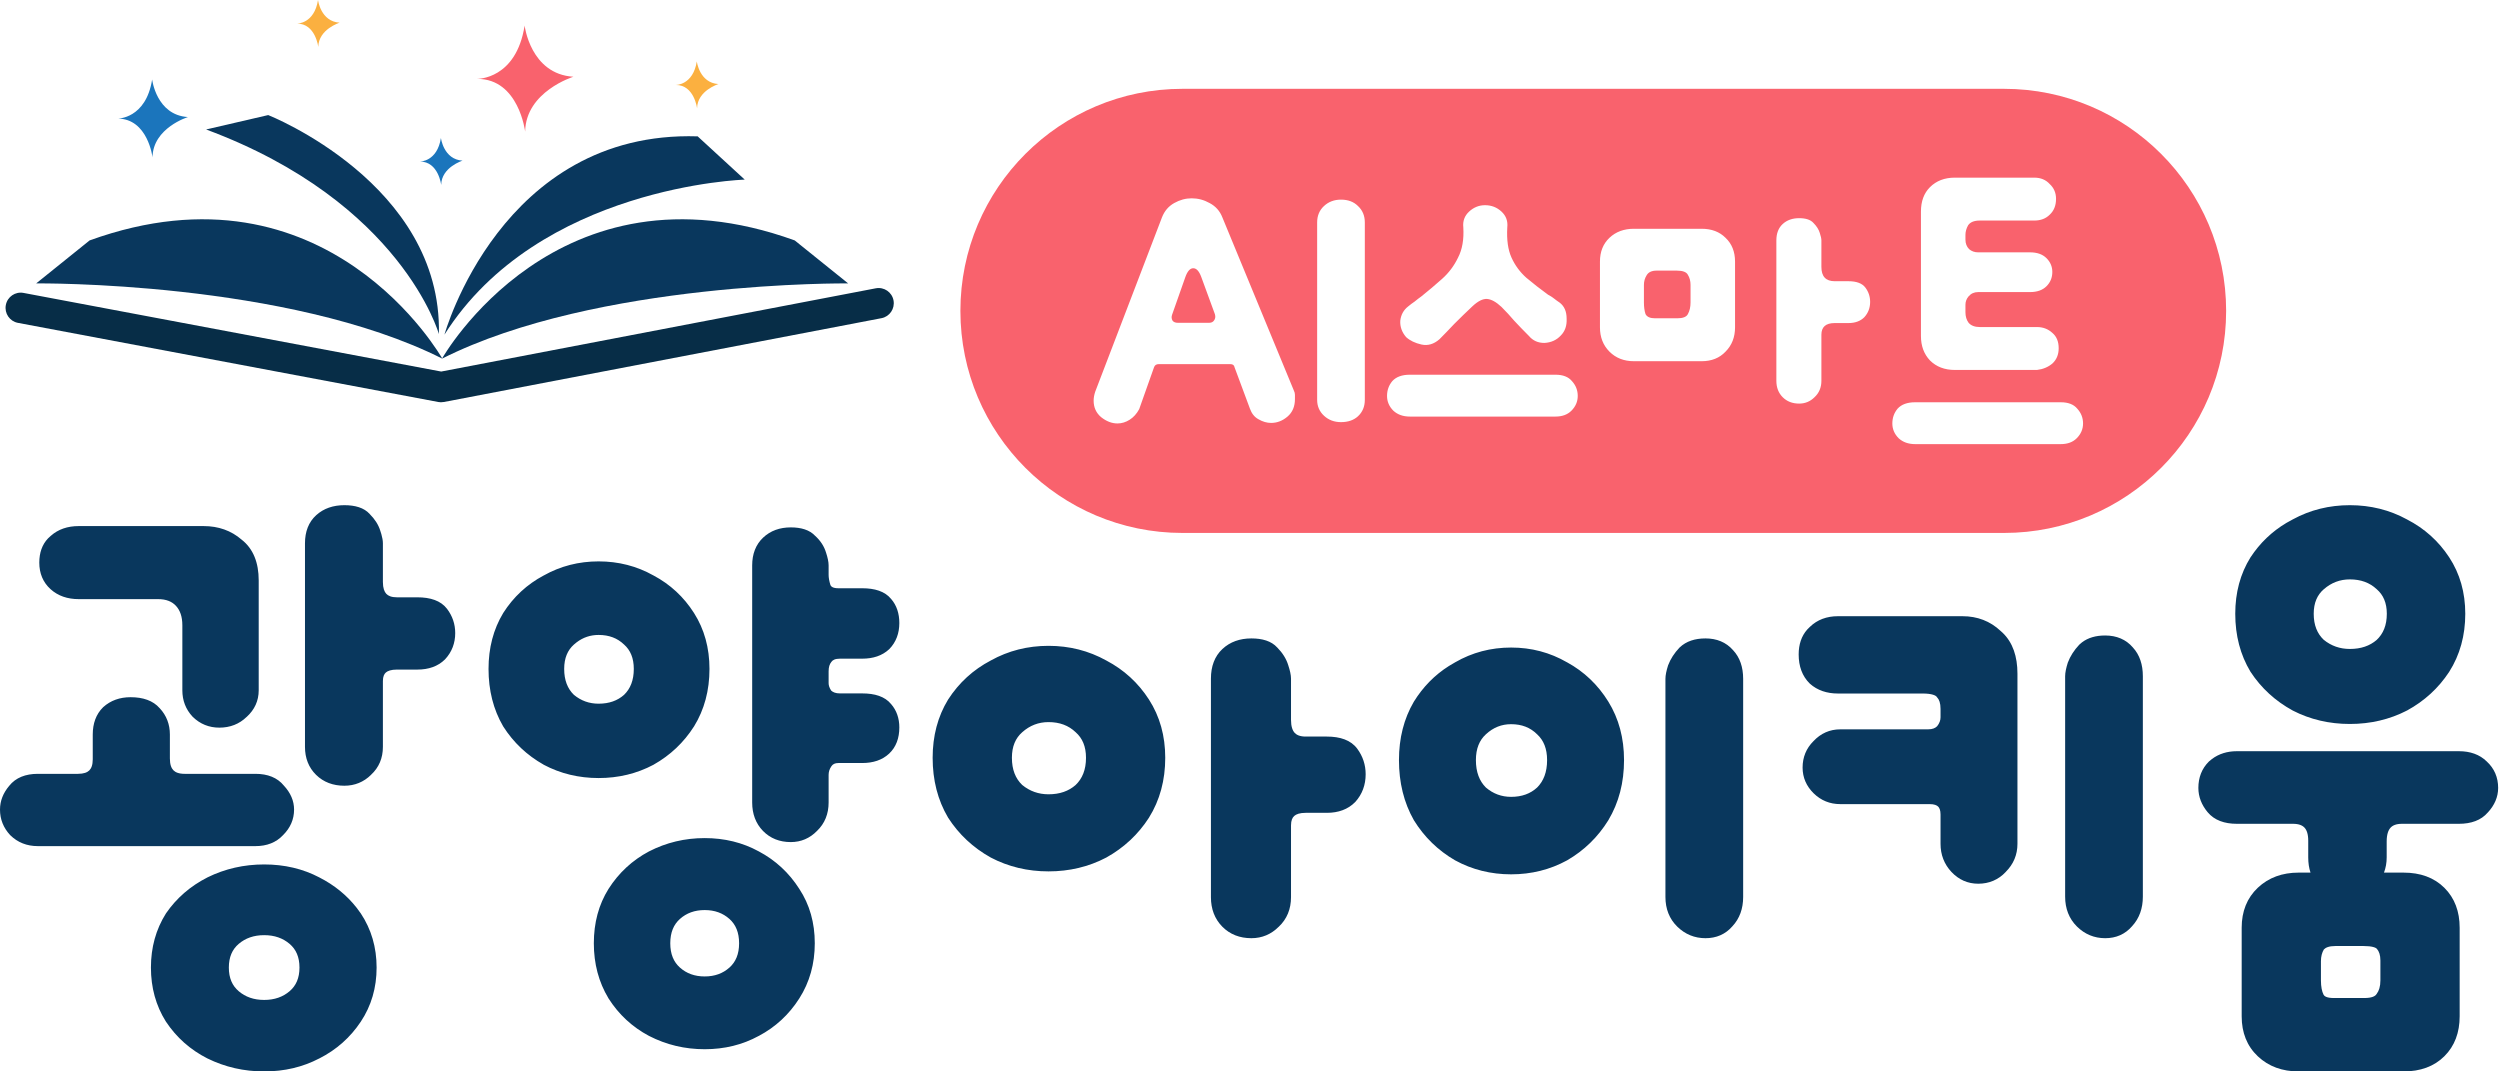 <svg width="420" height="180" viewBox="0 0 420 180" fill="none" xmlns="http://www.w3.org/2000/svg">
    <path d="M74.256 60.253C74.256 60.253 93.558 25.942 133.511 40.389L142.489 47.612C142.489 47.612 100.292 47.161 74.256 60.253Z" fill="#09375D"/>
    <path d="M74.31 60.253C74.31 60.253 55.007 25.942 15.055 40.389L6.077 47.612C6.077 47.612 48.273 47.161 74.31 60.253Z" fill="#09375D"/>
    <path d="M74.121 67.585C73.968 67.585 73.807 67.567 73.654 67.54L3.006 54.24C1.624 53.978 0.717 52.642 0.977 51.251C1.238 49.86 2.566 48.948 3.949 49.21L74.121 62.42L147.139 48.434C148.522 48.172 149.85 49.084 150.111 50.465C150.371 51.856 149.464 53.192 148.091 53.454L74.597 67.531C74.444 67.558 74.283 67.576 74.121 67.576V67.585Z" fill="#072D47"/>
    <path d="M74.66 56.244C74.66 56.244 84.176 21.869 117.207 22.907L125.116 30.176C125.116 30.176 90.479 31.215 74.651 56.244H74.66Z" fill="#09375D"/>
    <path d="M73.735 56.127C73.735 56.127 67.54 33.978 34.627 21.752L45.059 19.332C45.059 19.332 74.3 30.863 73.735 56.127Z" fill="#09375D"/>
    <path d="M80.208 13.246C80.208 13.246 86.726 13.336 88.136 4.298C88.136 4.298 89.105 12.451 96.333 12.894C96.333 12.894 88.315 15.377 88.225 22.113C88.225 22.113 87.166 13.255 80.208 13.255V13.246Z" fill="#F9626D"/>
    <path d="M49.907 3.964C49.907 3.964 52.798 4 53.427 0C53.427 0 53.858 3.612 57.063 3.81C57.063 3.81 53.508 4.912 53.472 7.892C53.472 7.892 53.005 3.964 49.916 3.964H49.907Z" fill="#FBB040"/>
    <path d="M70.557 27.142C70.557 27.142 73.448 27.178 74.076 23.178C74.076 23.178 74.507 26.79 77.712 26.989C77.712 26.989 74.157 28.09 74.121 31.07C74.121 31.07 73.654 27.142 70.566 27.142H70.557Z" fill="#1B75BC"/>
    <path d="M19.732 19.928C19.732 19.928 24.517 19.991 25.559 13.355C25.559 13.355 26.268 19.341 31.574 19.666C31.574 19.666 25.685 21.49 25.622 26.429C25.622 26.429 24.85 19.919 19.732 19.919V19.928Z" fill="#1B75BC"/>
    <path d="M113.543 14.275C113.543 14.275 116.434 14.312 117.063 10.312C117.063 10.312 117.494 13.923 120.699 14.122C120.699 14.122 117.144 15.223 117.108 18.203C117.108 18.203 116.641 14.275 113.552 14.275H113.543Z" fill="#FBB040"/>
    <path d="M336.684 14.922C357.287 14.922 373.99 31.625 373.99 52.228C373.99 72.831 357.287 89.534 336.684 89.534H198.653C178.049 89.534 161.347 72.831 161.347 52.228C161.347 31.625 178.049 14.922 198.653 14.922H336.684ZM321.74 67.581C320.434 67.581 319.455 67.937 318.802 68.649C318.209 69.361 317.913 70.191 317.913 71.14C317.913 72.089 318.268 72.92 318.98 73.632C319.692 74.285 320.612 74.612 321.74 74.612H346.214C347.342 74.612 348.232 74.285 348.884 73.632C349.596 72.92 349.953 72.089 349.953 71.14C349.953 70.191 349.626 69.361 348.973 68.649C348.38 67.937 347.46 67.581 346.214 67.581H321.74ZM200.196 33.316C199.187 33.316 198.208 33.583 197.258 34.117C196.309 34.651 195.627 35.452 195.211 36.52L183.998 65.8C183.82 66.334 183.731 66.839 183.731 67.314C183.731 68.441 184.146 69.361 184.977 70.073C185.867 70.784 186.787 71.14 187.736 71.14C188.448 71.14 189.13 70.932 189.783 70.517C190.435 70.102 190.969 69.509 191.384 68.738L193.876 61.706C193.995 61.351 194.262 61.172 194.677 61.172H206.693C207.108 61.172 207.345 61.351 207.405 61.706L209.986 68.649C210.282 69.479 210.757 70.072 211.41 70.428C212.122 70.844 212.833 71.051 213.545 71.051C214.554 71.051 215.474 70.696 216.304 69.984C217.135 69.272 217.55 68.292 217.55 67.046V66.334C217.55 66.097 217.491 65.86 217.373 65.623L205.358 36.52C204.943 35.452 204.23 34.651 203.221 34.117C202.272 33.583 201.264 33.316 200.196 33.316ZM225.286 33.538C224.158 33.539 223.209 33.894 222.438 34.606C221.667 35.318 221.281 36.237 221.281 37.365V67.18C221.281 68.248 221.667 69.138 222.438 69.85C223.209 70.562 224.158 70.918 225.286 70.918C226.472 70.918 227.422 70.592 228.134 69.939C228.905 69.227 229.29 68.307 229.29 67.18V37.365C229.29 36.238 228.905 35.318 228.134 34.606C227.422 33.894 226.472 33.538 225.286 33.538ZM236.848 62.953C235.543 62.953 234.564 63.309 233.912 64.021C233.318 64.733 233.022 65.563 233.022 66.512C233.022 67.461 233.377 68.292 234.089 69.004C234.801 69.657 235.721 69.984 236.848 69.984H261.324C262.451 69.984 263.341 69.657 263.994 69.004C264.705 68.292 265.061 67.461 265.061 66.512C265.061 65.563 264.735 64.733 264.082 64.021C263.489 63.309 262.57 62.953 261.324 62.953H236.848ZM302.256 36.653C301.129 36.653 300.209 36.98 299.497 37.632C298.785 38.285 298.429 39.205 298.429 40.391V63.976C298.429 65.103 298.785 66.023 299.497 66.735C300.209 67.447 301.129 67.803 302.256 67.803C303.265 67.803 304.125 67.447 304.837 66.735C305.608 66.023 305.994 65.103 305.994 63.976V56.233C305.994 54.928 306.736 54.275 308.219 54.275H310.533C311.66 54.275 312.55 53.949 313.203 53.296C313.855 52.584 314.182 51.724 314.182 50.715C314.182 49.825 313.915 49.024 313.381 48.312C312.847 47.6 311.897 47.244 310.533 47.244H308.219C306.736 47.244 305.994 46.443 305.994 44.841V40.391C305.994 40.094 305.905 39.679 305.727 39.145C305.549 38.552 305.193 37.989 304.659 37.455C304.184 36.921 303.383 36.653 302.256 36.653ZM328.415 29.844C326.694 29.844 325.299 30.379 324.231 31.447C323.222 32.455 322.718 33.82 322.718 35.541V56.456C322.718 58.117 323.222 59.481 324.231 60.549C325.299 61.617 326.694 62.152 328.415 62.152H342.209C343.218 62.033 344.079 61.677 344.79 61.083C345.502 60.431 345.858 59.57 345.858 58.502C345.858 57.375 345.502 56.515 344.79 55.921C344.079 55.269 343.218 54.943 342.209 54.943H332.597C331.767 54.943 331.143 54.706 330.728 54.231C330.372 53.756 330.195 53.163 330.195 52.451V51.205C330.195 50.671 330.372 50.196 330.728 49.781C331.143 49.306 331.678 49.069 332.331 49.069H341.052C342.239 49.069 343.158 48.742 343.811 48.089C344.464 47.437 344.79 46.636 344.79 45.687C344.79 44.797 344.464 44.025 343.811 43.373C343.158 42.72 342.239 42.394 341.052 42.394H332.331C331.737 42.394 331.232 42.216 330.817 41.86C330.402 41.444 330.195 40.91 330.195 40.257V39.456C330.195 38.923 330.343 38.389 330.639 37.855C330.995 37.321 331.648 37.053 332.597 37.053H341.764C342.832 37.053 343.693 36.727 344.345 36.075C345.057 35.422 345.414 34.532 345.414 33.405C345.414 32.396 345.057 31.565 344.345 30.913C343.693 30.201 342.832 29.844 341.764 29.844H328.415ZM274.488 38.433C272.827 38.433 271.462 38.937 270.394 39.946C269.326 40.954 268.793 42.289 268.792 43.951V54.987C268.792 56.648 269.326 58.013 270.394 59.081C271.462 60.148 272.827 60.683 274.488 60.683H285.88C287.542 60.683 288.877 60.148 289.885 59.081C290.953 58.013 291.487 56.648 291.487 54.987V43.951C291.487 42.289 290.953 40.954 289.885 39.946C288.877 38.937 287.541 38.433 285.88 38.433H274.488ZM249.487 34.473C248.478 34.473 247.588 34.829 246.817 35.541C246.046 36.252 245.719 37.142 245.837 38.21C245.956 40.228 245.66 41.919 244.948 43.284C244.295 44.648 243.405 45.835 242.278 46.843C241.15 47.852 239.993 48.831 238.806 49.781C238.391 50.077 238.006 50.374 237.65 50.67C237.294 50.908 236.938 51.175 236.582 51.472C235.81 52.065 235.365 52.866 235.247 53.874C235.187 54.883 235.513 55.803 236.225 56.633C236.878 57.227 237.738 57.642 238.806 57.879C239.874 58.117 240.883 57.82 241.832 56.99C242.544 56.278 243.375 55.417 244.325 54.409C245.333 53.4 246.342 52.421 247.35 51.472C248.299 50.582 249.13 50.167 249.842 50.226C250.554 50.285 251.356 50.73 252.246 51.561C253.017 52.332 253.729 53.103 254.381 53.874C255.093 54.646 255.924 55.506 256.874 56.456C257.526 57.227 258.387 57.613 259.455 57.613C260.582 57.553 261.501 57.138 262.213 56.367C262.925 55.655 263.252 54.706 263.193 53.519C263.193 52.333 262.807 51.442 262.036 50.849C261.68 50.612 261.353 50.373 261.056 50.136C260.76 49.899 260.433 49.692 260.078 49.514C258.772 48.565 257.556 47.615 256.428 46.666C255.36 45.716 254.529 44.589 253.936 43.284C253.343 41.978 253.105 40.287 253.224 38.21C253.343 37.142 253.017 36.252 252.246 35.541C251.474 34.829 250.555 34.473 249.487 34.473ZM200.462 45.064C200.996 45.064 201.441 45.538 201.797 46.488L204.112 52.806C204.23 53.221 204.17 53.578 203.933 53.874C203.755 54.112 203.488 54.231 203.132 54.231H197.881C197.466 54.231 197.17 54.112 196.992 53.874C196.814 53.578 196.784 53.252 196.903 52.896L199.127 46.577C199.483 45.568 199.928 45.064 200.462 45.064ZM281.697 45.464C282.705 45.464 283.329 45.702 283.566 46.176C283.862 46.651 284.011 47.214 284.011 47.867V50.804C284.011 51.575 283.863 52.228 283.566 52.762C283.328 53.237 282.735 53.474 281.786 53.474H278.048C277.218 53.474 276.683 53.237 276.446 52.762C276.268 52.228 276.179 51.575 276.179 50.804V47.867C276.179 47.273 276.328 46.74 276.624 46.265C276.921 45.731 277.484 45.464 278.315 45.464H281.697Z" fill="#F9626D"/>
    <path d="M83.005 112.379C83.005 109.014 83.78 106.048 85.33 103.48C86.965 100.912 89.118 98.92 91.786 97.503C94.455 95.998 97.382 95.245 100.568 95.245C103.753 95.245 106.68 95.998 109.349 97.503C112.018 98.92 114.17 100.912 115.806 103.48C117.441 106.048 118.259 109.014 118.259 112.379C118.259 115.832 117.441 118.887 115.806 121.544C114.17 124.112 112.018 126.148 109.349 127.654C106.68 129.07 103.753 129.779 100.568 129.779C97.382 129.779 94.455 129.07 91.786 127.654C89.118 126.148 86.965 124.112 85.33 121.544C83.78 118.887 83.005 115.832 83.005 112.379ZM100.697 158.468C100.697 155.192 101.472 152.314 103.021 149.835C104.657 147.267 106.809 145.275 109.478 143.858C112.233 142.441 115.203 141.733 118.388 141.733C121.574 141.733 124.458 142.441 127.04 143.858C129.709 145.275 131.861 147.267 133.497 149.835C135.133 152.314 135.951 155.192 135.951 158.468C135.951 161.745 135.133 164.667 133.497 167.235C131.861 169.803 129.709 171.795 127.04 173.212C124.458 174.628 121.574 175.337 118.388 175.337C115.203 175.337 112.233 174.628 109.478 173.212C106.809 171.795 104.657 169.803 103.021 167.235C101.472 164.667 100.697 161.745 100.697 158.468ZM127.299 94.979C127.299 93.297 127.815 91.969 128.848 90.995C129.881 90.021 131.216 89.534 132.851 89.534C134.487 89.534 135.649 89.932 136.338 90.729C137.113 91.438 137.629 92.234 137.888 93.12C138.146 93.917 138.275 94.537 138.275 94.979V96.573C138.275 97.193 138.404 97.901 138.662 98.698C139.007 99.407 139.739 99.761 140.858 99.761H144.861C146.841 99.761 148.218 100.248 148.993 101.222C149.768 102.108 150.155 103.259 150.155 104.675C150.155 106.181 149.682 107.42 148.735 108.394C147.788 109.28 146.497 109.723 144.861 109.723H141.116C140.083 109.723 139.351 110.033 138.921 110.652C138.49 111.184 138.275 111.892 138.275 112.778V114.77C138.275 115.39 138.49 116.01 138.921 116.629C139.437 117.161 140.169 117.426 141.116 117.426H144.861C146.841 117.426 148.218 117.913 148.993 118.887C149.768 119.773 150.155 120.88 150.155 122.208C150.155 123.802 149.682 125.041 148.735 125.927C147.788 126.812 146.497 127.255 144.861 127.255H140.858C139.997 127.255 139.351 127.565 138.921 128.185C138.49 128.805 138.275 129.469 138.275 130.177V134.826C138.275 136.508 137.715 137.881 136.596 138.944C135.563 140.006 134.315 140.537 132.851 140.537C131.216 140.537 129.881 140.006 128.848 138.944C127.815 137.881 127.299 136.508 127.299 134.826V94.979ZM93.853 112.379C93.853 114.504 94.498 116.187 95.79 117.426C97.167 118.577 98.76 119.153 100.568 119.153C102.548 119.153 104.183 118.577 105.475 117.426C106.766 116.187 107.412 114.504 107.412 112.379C107.412 110.342 106.766 108.749 105.475 107.598C104.183 106.358 102.548 105.738 100.568 105.738C98.76 105.738 97.167 106.358 95.79 107.598C94.498 108.749 93.853 110.342 93.853 112.379ZM111.673 158.468C111.673 160.505 112.319 162.099 113.61 163.25C114.902 164.401 116.494 164.977 118.388 164.977C120.282 164.977 121.875 164.401 123.166 163.25C124.458 162.099 125.103 160.505 125.103 158.468C125.103 156.432 124.458 154.838 123.166 153.687C121.875 152.536 120.282 151.96 118.388 151.96C116.494 151.96 114.902 152.536 113.61 153.687C112.319 154.838 111.673 156.432 111.673 158.468Z" fill="#09375D"/>
    <path d="M135.018 158.469C135.018 155.356 134.244 152.66 132.719 150.349L132.712 150.338C131.162 147.905 129.128 146.024 126.603 144.683L126.592 144.676C124.157 143.341 121.429 142.665 118.387 142.665C115.347 142.665 112.525 143.341 109.906 144.687C107.385 146.027 105.355 147.908 103.807 150.338C102.365 152.65 101.629 155.35 101.629 158.469C101.629 161.584 102.361 164.331 103.807 166.735L104.412 167.621C105.871 169.625 107.699 171.21 109.902 172.382C112.521 173.729 115.346 174.404 118.387 174.404C121.429 174.404 124.157 173.728 126.592 172.393L126.603 172.389C129.128 171.049 131.162 169.168 132.712 166.735C134.245 164.329 135.018 161.582 135.018 158.469ZM124.169 158.469C124.169 156.647 123.601 155.324 122.544 154.381C121.441 153.398 120.075 152.891 118.387 152.891C116.699 152.892 115.334 153.398 114.23 154.381C113.173 155.324 112.606 156.647 112.606 158.469C112.606 160.291 113.174 161.611 114.23 162.553C115.334 163.537 116.699 164.043 118.387 164.043C120.076 164.043 121.44 163.537 122.544 162.553C123.601 161.611 124.169 160.291 124.169 158.469ZM137.343 94.98C137.343 94.687 137.25 94.178 137 93.406L136.993 93.381C136.789 92.681 136.376 92.026 135.71 91.417L135.667 91.381L135.634 91.341C135.201 90.84 134.365 90.466 132.851 90.466C131.415 90.466 130.321 90.887 129.488 91.672C128.676 92.438 128.231 93.503 128.231 94.98V134.825C128.231 136.3 128.677 137.429 129.517 138.293C130.355 139.155 131.438 139.605 132.851 139.605C134.059 139.605 135.069 139.178 135.929 138.293L135.955 138.268C136.87 137.398 137.343 136.277 137.343 134.825V130.176C137.343 129.266 137.624 128.417 138.155 127.652C138.786 126.743 139.742 126.322 140.858 126.322H144.862C146.324 126.322 147.365 125.931 148.097 125.247C148.813 124.578 149.223 123.608 149.223 122.209C149.223 121.076 148.897 120.196 148.29 119.502L148.261 119.469V119.466C147.746 118.82 146.723 118.358 144.862 118.358H141.117C139.992 118.358 138.991 118.038 138.253 117.28L138.199 117.225L138.155 117.16C137.64 116.418 137.343 115.617 137.343 114.77V112.777C137.343 111.871 137.536 111.04 137.987 110.351L138.195 110.066C138.863 109.15 139.925 108.791 141.117 108.791H144.862C146.325 108.791 147.365 108.397 148.097 107.713C148.836 106.937 149.223 105.948 149.223 104.675C149.223 103.436 148.887 102.519 148.29 101.837L148.261 101.804V101.8C147.746 101.155 146.723 100.693 144.862 100.693H140.858C139.555 100.693 138.387 100.267 137.823 99.108L137.794 99.049L137.776 98.988C137.498 98.128 137.343 97.317 137.343 96.572V94.98ZM117.327 112.38C117.327 109.173 116.548 106.385 115.017 103.982C113.468 101.549 111.437 99.669 108.912 98.328L108.89 98.317V98.314C106.367 96.891 103.599 96.179 100.569 96.179C97.537 96.179 94.767 96.891 92.244 98.314L92.222 98.328C89.698 99.669 87.666 101.55 86.116 103.982C84.673 106.383 83.938 109.173 83.938 112.38C83.938 115.68 84.675 118.562 86.124 121.054C87.671 123.478 89.698 125.402 92.219 126.828H92.222C94.749 128.17 97.527 128.847 100.569 128.847C103.23 128.847 105.688 128.33 107.953 127.302L108.912 126.828C111.438 125.399 113.469 123.474 115.017 121.043C116.548 118.552 117.327 115.674 117.327 112.38ZM106.478 112.38C106.478 110.557 105.91 109.235 104.853 108.292L104.828 108.27C103.729 107.216 102.335 106.671 100.569 106.671C99.194 106.671 97.97 107.078 96.875 107.91L96.412 108.292C95.355 109.235 94.783 110.557 94.783 112.38C94.784 114.285 95.352 115.697 96.408 116.726C97.612 117.725 98.986 118.22 100.569 118.22C102.35 118.219 103.748 117.705 104.842 116.733C105.905 115.704 106.478 114.292 106.478 112.38ZM126.034 158.469C126.034 160.719 125.311 162.585 123.786 163.945C122.307 165.263 120.487 165.908 118.387 165.908C116.288 165.908 114.467 165.263 112.988 163.945C111.464 162.585 110.741 160.719 110.74 158.469C110.74 156.218 111.463 154.35 112.988 152.99C114.467 151.672 116.288 151.026 118.387 151.026C120.486 151.026 122.308 151.672 123.786 152.99C125.312 154.35 126.034 156.218 126.034 158.469ZM136.883 158.469C136.883 161.908 136.021 165.008 134.282 167.737C132.561 170.439 130.289 172.544 127.477 174.036L127.473 174.033C124.745 175.526 121.711 176.269 118.387 176.269C115.058 176.269 111.94 175.526 109.05 174.04L109.039 174.036C106.227 172.543 103.955 170.439 102.234 167.737L102.223 167.715C100.578 164.989 99.764 161.898 99.764 158.469C99.764 155.04 100.577 151.984 102.23 149.339L102.234 149.332C103.955 146.63 106.227 144.526 109.039 143.033L109.05 143.029C111.94 141.543 115.058 140.8 118.387 140.8C121.71 140.8 124.746 141.54 127.473 143.033H127.477C130.285 144.524 132.554 146.625 134.275 149.321C136.022 151.968 136.883 155.03 136.883 158.469ZM108.343 112.38C108.343 114.707 107.629 116.651 106.121 118.099L106.095 118.121C104.609 119.446 102.742 120.085 100.569 120.085C98.544 120.085 96.738 119.435 95.192 118.143L95.166 118.121L95.144 118.099C93.636 116.651 92.918 114.707 92.918 112.38C92.918 110.129 93.644 108.26 95.17 106.9C96.713 105.513 98.526 104.806 100.569 104.806C102.748 104.806 104.612 105.494 106.092 106.9C107.617 108.26 108.343 110.129 108.343 112.38ZM119.192 112.38C119.192 115.986 118.334 119.215 116.599 122.034L116.591 122.045C114.873 124.742 112.608 126.884 109.808 128.464L109.786 128.479C106.976 129.97 103.897 130.712 100.569 130.712C97.24 130.712 94.159 129.971 91.348 128.479L91.33 128.468V128.464C88.528 126.884 86.261 124.743 84.543 122.045L84.524 122.016V122.012C82.882 119.197 82.073 115.977 82.073 112.38C82.073 108.866 82.884 105.729 84.532 102.999L84.543 102.98C86.264 100.278 88.536 98.171 91.348 96.678V96.681C94.157 95.101 97.237 94.313 100.569 94.313C103.898 94.314 106.975 95.1 109.782 96.678H109.786C112.598 98.171 114.87 100.278 116.591 102.98C118.332 105.713 119.192 108.857 119.192 112.38ZM139.208 96.572C139.208 97.046 139.304 97.624 139.521 98.317C139.655 98.566 139.959 98.827 140.858 98.827H144.862C146.939 98.828 148.655 99.333 149.693 100.609H149.696C150.648 101.697 151.088 103.081 151.088 104.675C151.088 106.394 150.54 107.879 149.405 109.046L149.372 109.075C148.211 110.161 146.669 110.656 144.862 110.657H141.117C140.267 110.657 139.881 110.902 139.685 111.185L139.667 111.214L139.645 111.239C139.385 111.561 139.208 112.042 139.208 112.777V114.77C139.208 115.14 139.331 115.55 139.638 116.016C139.935 116.297 140.384 116.493 141.117 116.493H144.862C146.939 116.493 148.655 116.999 149.693 118.274H149.696C150.638 119.352 151.088 120.687 151.088 122.209C151.088 123.997 150.549 125.509 149.372 126.61C148.211 127.695 146.669 128.187 144.862 128.187H140.858C140.253 128.187 139.915 128.385 139.685 128.716C139.356 129.19 139.208 129.671 139.208 130.176V134.825C139.208 136.724 138.566 138.338 137.262 139.59C136.056 140.831 134.57 141.47 132.851 141.47C130.992 141.47 129.408 140.856 128.18 139.594C126.954 138.333 126.366 136.715 126.366 134.825V94.98C126.366 93.092 126.955 91.5 128.209 90.317C129.441 89.155 131.016 88.601 132.851 88.601C134.562 88.601 136.016 89.009 136.964 90.04H136.967C137.842 90.84 138.455 91.772 138.771 92.831H138.774C139.041 93.653 139.208 94.388 139.208 94.98V96.572Z" fill="#09375D"/>
    <path d="M26.287 162.548C26.287 159.339 27.08 156.478 28.664 153.963C30.337 151.535 32.538 149.627 35.267 148.239C38.084 146.852 41.121 146.158 44.379 146.158C47.636 146.158 50.586 146.852 53.227 148.239C55.956 149.627 58.157 151.535 59.829 153.963C61.502 156.478 62.339 159.339 62.339 162.548C62.339 165.756 61.502 168.618 59.829 171.133C58.157 173.648 55.956 175.599 53.227 176.986C50.586 178.374 47.636 179.067 44.379 179.067C41.121 179.067 38.084 178.374 35.267 176.986C32.538 175.599 30.337 173.648 28.664 171.133C27.08 168.618 26.287 165.756 26.287 162.548ZM52.17 91.266C52.17 89.532 52.698 88.188 53.755 87.234C54.811 86.28 56.176 85.803 57.849 85.803C59.521 85.803 60.71 86.193 61.414 86.974C62.206 87.754 62.735 88.578 62.999 89.445C63.263 90.226 63.395 90.833 63.395 91.266V97.77C63.395 100.111 64.495 101.282 66.696 101.282H70.13C72.155 101.282 73.563 101.802 74.356 102.843C75.148 103.884 75.544 105.054 75.544 106.355C75.544 107.829 75.06 109.087 74.091 110.127C73.123 111.081 71.802 111.558 70.13 111.558H66.696C64.495 111.558 63.395 112.512 63.395 114.42V125.476C63.395 127.124 62.823 128.468 61.678 129.509C60.622 130.549 59.345 131.069 57.849 131.069C56.176 131.069 54.811 130.549 53.755 129.509C52.698 128.468 52.17 127.124 52.17 125.476V91.266ZM27.608 127.427C27.608 129.769 28.752 130.939 31.041 130.939H42.926C44.775 130.939 46.14 131.503 47.02 132.63C47.988 133.671 48.473 134.798 48.473 136.012C48.473 137.4 47.944 138.614 46.888 139.654C45.92 140.695 44.599 141.215 42.926 141.215H6.347C4.762 141.215 3.442 140.695 2.385 139.654C1.417 138.614 0.933 137.4 0.933 136.012C0.933 134.798 1.373 133.671 2.253 132.63C3.134 131.503 4.498 130.939 6.347 130.939H13.082C15.371 130.939 16.515 129.812 16.515 127.557V123.395C16.515 121.747 16.999 120.447 17.968 119.493C19.024 118.539 20.345 118.062 21.93 118.062C23.866 118.062 25.275 118.582 26.155 119.623C27.124 120.663 27.608 121.921 27.608 123.395V127.427ZM42.53 115.981C42.53 117.455 41.958 118.712 40.813 119.753C39.757 120.793 38.436 121.314 36.852 121.314C35.355 121.314 34.079 120.793 33.022 119.753C32.054 118.712 31.57 117.455 31.57 115.981V105.054C31.57 103.407 31.129 102.106 30.249 101.152C29.369 100.198 28.136 99.721 26.551 99.721H13.214C11.541 99.721 10.177 99.244 9.12 98.29C8.064 97.337 7.535 96.079 7.535 94.518C7.535 92.871 8.064 91.613 9.12 90.746C10.177 89.792 11.541 89.315 13.214 89.315H34.211C36.5 89.315 38.436 90.009 40.021 91.396C41.694 92.697 42.53 94.735 42.53 97.51V115.981ZM37.512 162.548C37.512 164.542 38.172 166.103 39.493 167.23C40.813 168.358 42.442 168.921 44.379 168.921C46.316 168.921 47.944 168.358 49.265 167.23C50.586 166.103 51.246 164.542 51.246 162.548C51.246 160.553 50.586 158.992 49.265 157.865C47.944 156.738 46.316 156.174 44.379 156.174C42.442 156.174 40.813 156.738 39.493 157.865C38.172 158.992 37.512 160.553 37.512 162.548Z" fill="#09375D"/>
    <path d="M61.405 162.549C61.405 159.513 60.616 156.832 59.052 154.48V154.476C57.472 152.188 55.394 150.387 52.804 149.07L52.793 149.066C50.298 147.756 47.5 147.092 44.381 147.092C41.261 147.092 38.365 147.755 35.681 149.077L35.677 149.073C33.098 150.387 31.027 152.181 29.451 154.458C27.968 156.812 27.221 159.502 27.221 162.549C27.222 165.592 27.968 168.275 29.448 170.626C31.027 172.997 33.098 174.836 35.677 176.149C38.361 177.471 41.261 178.135 44.381 178.135C47.5 178.134 50.298 177.471 52.793 176.16L52.804 176.157C55.392 174.841 57.469 172.995 59.052 170.615C60.616 168.264 61.405 165.585 61.405 162.549ZM50.312 162.549C50.312 160.783 49.739 159.497 48.658 158.575C47.526 157.609 46.122 157.107 44.381 157.107C42.639 157.107 41.232 157.609 40.1 158.575C39.019 159.497 38.446 160.783 38.446 162.549C38.446 164.315 39.019 165.598 40.1 166.52C41.232 167.486 42.639 167.989 44.381 167.989C46.122 167.988 47.526 167.486 48.658 166.52C49.738 165.598 50.311 164.315 50.312 162.549ZM26.675 123.397C26.675 122.149 26.273 121.121 25.473 120.26L25.444 120.227V120.223C24.805 119.47 23.71 118.996 21.928 118.996C20.56 118.996 19.477 119.395 18.616 120.162C17.866 120.904 17.447 121.945 17.447 123.397V127.557C17.447 128.832 17.122 129.96 16.31 130.759C15.501 131.556 14.366 131.87 13.082 131.871H6.346C4.694 131.871 3.641 132.366 2.987 133.204L2.966 133.233C2.209 134.127 1.865 135.047 1.865 136.013C1.865 137.151 2.251 138.135 3.053 139.004C3.92 139.851 4.995 140.282 6.346 140.283H42.927C44.39 140.282 45.445 139.836 46.206 139.018L46.231 138.989H46.235C47.126 138.111 47.539 137.131 47.539 136.013C47.539 135.074 47.174 134.165 46.337 133.266L46.312 133.237L46.286 133.204C45.632 132.367 44.58 131.871 42.927 131.871H31.04C29.747 131.87 28.608 131.538 27.801 130.712C26.997 129.889 26.675 128.735 26.675 127.426V123.397ZM62.462 91.268C62.462 90.99 62.371 90.499 62.115 89.745L62.105 89.716V89.712C61.894 89.026 61.465 88.333 60.76 87.639L60.72 87.599C60.274 87.105 59.41 86.736 57.849 86.736C56.365 86.736 55.237 87.155 54.381 87.927C53.562 88.666 53.102 89.735 53.102 91.268V125.477C53.102 126.905 53.553 127.998 54.41 128.843C55.269 129.689 56.387 130.136 57.849 130.136C59.103 130.136 60.143 129.71 61.023 128.843L61.052 128.818C61.987 127.967 62.461 126.88 62.462 125.477V114.42C62.462 113.285 62.796 112.273 63.609 111.567C64.397 110.885 65.482 110.624 66.695 110.624H70.13C71.608 110.624 72.666 110.211 73.42 109.476C74.213 108.618 74.611 107.595 74.611 106.354C74.611 105.259 74.282 104.286 73.613 103.407C73.077 102.703 72.026 102.216 70.13 102.215H66.695C65.436 102.215 64.324 101.876 63.54 101.042C62.767 100.219 62.462 99.071 62.462 97.771V91.268ZM30.635 115.979V105.053C30.635 103.576 30.245 102.524 29.564 101.786C28.898 101.064 27.938 100.653 26.551 100.653H13.214C11.354 100.653 9.753 100.118 8.496 98.984C7.223 97.835 6.601 96.314 6.601 94.517C6.601 92.888 7.068 91.498 8.066 90.452L8.529 90.025C9.781 88.91 11.369 88.382 13.214 88.382H34.209C36.683 88.382 38.83 89.134 40.592 90.659C42.558 92.189 43.462 94.543 43.463 97.508V115.979C43.463 117.73 42.769 119.235 41.441 120.442L41.437 120.438C40.198 121.646 38.649 122.245 36.85 122.245C35.112 122.245 33.602 121.63 32.369 120.417L32.34 120.387C31.205 119.167 30.635 117.679 30.635 115.979ZM52.177 162.549C52.177 164.771 51.431 166.61 49.871 167.941C48.362 169.229 46.511 169.854 44.381 169.854C42.249 169.854 40.396 169.229 38.887 167.941C37.327 166.61 36.581 164.771 36.581 162.549C36.581 160.327 37.327 158.486 38.887 157.154C40.396 155.866 42.249 155.241 44.381 155.241C46.511 155.242 48.362 155.866 49.871 157.154C51.431 158.486 52.177 160.327 52.177 162.549ZM63.27 162.549C63.27 165.929 62.388 168.973 60.607 171.65C58.844 174.3 56.519 176.359 53.649 177.818L53.645 177.814C50.862 179.273 47.769 180 44.381 180C40.986 180 37.804 179.274 34.854 177.821L34.843 177.818C31.974 176.359 29.651 174.3 27.888 171.65L27.874 171.632C26.188 168.957 25.357 165.919 25.356 162.549C25.356 159.18 26.188 156.142 27.874 153.467L27.895 153.434C29.66 150.874 31.981 148.864 34.843 147.409L34.854 147.401C37.804 145.948 40.986 145.226 44.381 145.226C47.774 145.227 50.874 145.949 53.66 147.412H53.656C56.157 148.685 58.247 150.38 59.911 152.498L60.596 153.434L60.607 153.445C62.388 156.123 63.27 159.169 63.27 162.549ZM28.54 127.426C28.54 128.458 28.794 129.06 29.134 129.408C29.47 129.752 30.045 130.005 31.04 130.005H42.927C44.94 130.005 46.593 130.623 47.7 131.994C48.799 133.176 49.405 134.523 49.405 136.013C49.404 137.655 48.77 139.09 47.568 140.286C46.392 141.55 44.809 142.148 42.927 142.148H6.346C4.536 142.148 2.974 141.544 1.73 140.319L1.701 140.29C0.577 139.082 0 137.642 0 136.013C0 134.551 0.537 133.214 1.541 132.027C2.648 130.631 4.316 130.005 6.346 130.005H13.082C14.086 130.005 14.667 129.76 15.002 129.43C15.335 129.102 15.582 128.537 15.582 127.557V123.397C15.582 121.556 16.13 119.993 17.312 118.828L17.341 118.799C18.589 117.673 20.141 117.131 21.928 117.13C24.001 117.13 25.712 117.686 26.835 118.988H26.839C27.974 120.208 28.54 121.697 28.54 123.397V127.426ZM8.467 94.517C8.467 95.843 8.905 96.841 9.745 97.6C10.601 98.372 11.729 98.787 13.214 98.787H26.551C28.334 98.787 29.839 99.332 30.934 100.518C32.013 101.686 32.5 103.237 32.5 105.053V115.979C32.5 117.22 32.9 118.243 33.692 119.101C34.569 119.959 35.603 120.38 36.85 120.38C38.209 120.38 39.289 119.943 40.158 119.087L40.184 119.061H40.187C41.147 118.188 41.597 117.176 41.597 115.979V97.508C41.597 94.926 40.826 93.203 39.448 92.131L39.426 92.117L39.408 92.099C38.008 90.873 36.293 90.248 34.209 90.248H13.214C11.729 90.248 10.601 90.666 9.745 91.439L9.713 91.468C8.917 92.121 8.467 93.086 8.467 94.517ZM64.327 97.771C64.327 98.81 64.573 99.416 64.899 99.764C65.215 100.1 65.754 100.35 66.695 100.35H70.13C72.283 100.35 74.048 100.902 75.096 102.277C76.011 103.479 76.477 104.848 76.477 106.354C76.477 108.054 75.91 109.542 74.775 110.762L74.746 110.791C73.565 111.955 71.988 112.489 70.13 112.489H66.695C65.709 112.489 65.142 112.707 64.83 112.977C64.543 113.226 64.327 113.648 64.327 114.42V125.477C64.327 127.355 63.664 128.943 62.33 130.169L62.334 130.173C61.102 131.387 59.588 132.002 57.849 132.002C55.966 132.002 54.352 131.408 53.099 130.173C51.844 128.937 51.237 127.343 51.237 125.477V91.268C51.237 89.332 51.837 87.711 53.132 86.543C54.389 85.408 55.989 84.871 57.849 84.871C59.633 84.871 61.146 85.283 62.108 86.35H62.105C62.955 87.197 63.566 88.127 63.882 89.147L64.068 89.734C64.232 90.306 64.327 90.826 64.327 91.268V97.771Z" fill="#09375D"/>
    <path d="M386.155 179.067C383.641 179.067 381.575 178.307 379.959 176.786C378.342 175.265 377.534 173.252 377.534 170.747V155.852C377.534 153.347 378.342 151.334 379.959 149.813C381.575 148.292 383.641 147.532 386.155 147.532H389.658C389.029 146.637 388.715 145.474 388.715 144.043V141.225C388.715 138.72 387.547 137.467 385.212 137.467H375.782C373.896 137.467 372.504 136.931 371.606 135.857C370.708 134.784 370.259 133.621 370.259 132.368C370.259 130.847 370.753 129.595 371.741 128.611C372.819 127.627 374.166 127.135 375.782 127.135H413.098C414.805 127.135 416.152 127.627 417.14 128.611C418.218 129.595 418.756 130.847 418.756 132.368C418.756 133.621 418.262 134.784 417.275 135.857C416.376 136.931 414.984 137.467 413.098 137.467H403.534C401.199 137.467 400.031 138.765 400.031 141.359V144.043C400.031 145.385 399.672 146.548 398.953 147.532H403.803C406.408 147.532 408.473 148.292 410 149.813C411.527 151.334 412.29 153.347 412.29 155.852V170.747C412.29 173.252 411.527 175.265 410 176.786C408.473 178.307 406.408 179.067 403.803 179.067H386.155ZM376.456 103.114C376.456 99.715 377.264 96.718 378.881 94.123C380.587 91.529 382.832 89.516 385.617 88.084C388.401 86.564 391.454 85.803 394.777 85.803C398.1 85.803 401.154 86.564 403.938 88.084C406.722 89.516 408.967 91.529 410.674 94.123C412.38 96.718 413.233 99.715 413.233 103.114C413.233 106.603 412.38 109.689 410.674 112.373C408.967 114.968 406.722 117.025 403.938 118.546C401.154 119.978 398.1 120.693 394.777 120.693C391.454 120.693 388.401 119.978 385.617 118.546C382.832 117.025 380.587 114.968 378.881 112.373C377.264 109.689 376.456 106.603 376.456 103.114ZM387.772 103.114C387.772 105.261 388.446 106.961 389.793 108.213C391.23 109.376 392.891 109.958 394.777 109.958C396.843 109.958 398.549 109.376 399.896 108.213C401.243 106.961 401.917 105.261 401.917 103.114C401.917 101.056 401.243 99.446 399.896 98.283C398.549 97.031 396.843 96.404 394.777 96.404C392.891 96.404 391.23 97.031 389.793 98.283C388.446 99.446 387.772 101.056 387.772 103.114ZM388.984 164.709C388.984 165.872 389.164 166.811 389.523 167.527C389.883 168.242 390.736 168.6 392.083 168.6H397.202C398.639 168.6 399.582 168.242 400.031 167.527C400.57 166.811 400.839 165.872 400.839 164.709V161.354C400.839 160.28 400.57 159.43 400.031 158.804C399.582 158.267 398.594 157.999 397.067 157.999H392.352C391.095 157.999 390.197 158.312 389.658 158.938C389.209 159.654 388.984 160.504 388.984 161.488V164.709Z" fill="#09375D"/>
    <path d="M417.824 132.37C417.824 131.099 417.387 130.098 416.512 129.299L416.48 129.273V129.269C415.704 128.498 414.615 128.067 413.099 128.067H375.782C374.383 128.067 373.273 128.48 372.39 129.277C371.599 130.068 371.192 131.076 371.192 132.37C371.192 133.377 371.546 134.332 372.321 135.259C372.986 136.053 374.071 136.534 375.782 136.534H385.214C386.542 136.534 387.705 136.896 388.522 137.772C389.327 138.637 389.648 139.846 389.648 141.226V144.042C389.648 145.341 389.931 146.301 390.42 146.997L391.455 148.465H386.154C383.843 148.465 382.018 149.158 380.598 150.494C379.194 151.815 378.467 153.569 378.467 155.853V170.746C378.467 173.03 379.194 174.784 380.598 176.106C382.018 177.441 383.843 178.134 386.154 178.135H403.801C406.214 178.135 408.026 177.435 409.343 176.124C410.664 174.807 411.357 173.046 411.357 170.746V155.853C411.357 153.553 410.665 151.79 409.343 150.472C408.026 149.161 406.214 148.465 403.801 148.465H397.116L398.202 146.982C398.792 146.174 399.098 145.207 399.098 144.042V141.357C399.098 139.94 399.415 138.703 400.213 137.816C401.028 136.911 402.197 136.534 403.535 136.534H413.099C414.81 136.534 415.895 136.053 416.56 135.259L416.589 135.226C417.446 134.295 417.823 133.349 417.824 132.37ZM399.907 161.354C399.907 160.436 399.678 159.824 399.324 159.413L399.317 159.402C399.259 159.333 399.099 159.206 398.708 159.099C398.323 158.995 397.785 158.932 397.069 158.932H392.351C391.273 158.932 390.707 159.194 390.409 159.507C390.095 160.039 389.917 160.687 389.917 161.489V164.71C389.918 165.787 390.087 166.567 390.358 167.107C390.47 167.33 390.833 167.668 392.081 167.668H397.204C398.546 167.668 399.055 167.325 399.24 167.03L399.262 166.998L399.288 166.965C399.672 166.454 399.907 165.729 399.907 164.71V161.354ZM412.301 103.115C412.301 99.88 411.49 97.062 409.893 94.634C408.276 92.176 406.152 90.273 403.51 88.914L403.492 88.903C400.851 87.461 397.952 86.736 394.777 86.736C391.603 86.736 388.703 87.461 386.063 88.903L386.045 88.914C383.41 90.269 381.285 92.163 379.669 94.612L379.673 94.616C378.159 97.046 377.389 99.87 377.389 103.115C377.389 106.454 378.161 109.369 379.68 111.892C381.294 114.335 383.412 116.275 386.045 117.717L387.047 118.194C389.418 119.236 391.991 119.761 394.777 119.761C397.961 119.761 400.866 119.076 403.51 117.717C406.153 116.269 408.276 114.319 409.893 111.862C411.49 109.345 412.301 106.44 412.301 103.115ZM400.985 103.115C400.985 101.282 400.396 99.945 399.288 98.988L399.262 98.966C398.109 97.894 396.639 97.337 394.777 97.337C393.119 97.337 391.675 97.881 390.406 98.988H390.402C389.293 99.945 388.704 101.282 388.704 103.115C388.705 105.032 389.294 106.455 390.398 107.498C391.662 108.515 393.107 109.024 394.777 109.024C396.648 109.024 398.121 108.504 399.269 107.52C400.388 106.475 400.985 105.045 400.985 103.115ZM401.772 164.71C401.772 166.014 401.469 167.168 400.778 168.087L400.77 168.083C400.046 169.168 398.703 169.533 397.204 169.533H392.081C390.637 169.533 389.296 169.152 388.69 167.945C388.243 167.054 388.052 165.957 388.052 164.71V161.489C388.052 160.359 388.312 159.331 388.868 158.444L388.905 158.382L388.952 158.331C389.743 157.411 390.965 157.067 392.351 157.066H397.069C397.877 157.067 398.595 157.136 399.196 157.3C399.788 157.46 400.343 157.735 400.734 158.196H400.738C401.461 159.037 401.772 160.126 401.772 161.354V164.71ZM419.689 132.37C419.689 133.894 419.08 135.275 417.962 136.49L417.959 136.486C416.827 137.815 415.142 138.399 413.099 138.399H403.535C402.539 138.399 401.954 138.674 401.601 139.066C401.232 139.476 400.964 140.182 400.963 141.357V144.042C400.963 144.955 400.81 145.81 400.508 146.6H403.801C406.598 146.6 408.921 147.423 410.658 149.154C412.389 150.878 413.223 153.144 413.223 155.853V170.746C413.223 173.456 412.389 175.722 410.658 177.446C408.921 179.176 406.598 180 403.801 180H386.154C383.437 180 381.132 179.17 379.32 177.464C377.491 175.744 376.602 173.472 376.602 170.746V155.853C376.602 153.128 377.491 150.856 379.32 149.135C381.132 147.43 383.437 146.6 386.154 146.6H388.165C387.907 145.827 387.783 144.97 387.783 144.042V141.226C387.783 140.102 387.518 139.432 387.156 139.044C386.806 138.668 386.219 138.399 385.214 138.399H375.782C373.722 138.399 372.021 137.81 370.889 136.457C369.869 135.237 369.327 133.866 369.326 132.37C369.326 130.626 369.902 129.126 371.082 127.951L371.112 127.921L371.603 127.517C372.78 126.634 374.188 126.202 375.782 126.202H413.099C414.977 126.202 416.569 126.747 417.766 127.921C419.046 129.09 419.689 130.599 419.689 132.37ZM402.851 103.115C402.85 105.474 402.099 107.438 400.53 108.897L400.508 108.919H400.504C398.961 110.251 397.028 110.89 394.777 110.89C392.682 110.89 390.814 110.237 389.207 108.937L389.181 108.919L389.156 108.897C387.588 107.439 386.839 105.473 386.839 103.115C386.839 101.118 387.42 99.423 388.628 98.113L389.181 97.578C390.786 96.18 392.664 95.472 394.777 95.472C397.047 95.472 398.989 96.167 400.53 97.6H400.526C402.096 98.967 402.851 100.844 402.851 103.115ZM414.166 103.115C414.166 106.763 413.27 110.028 411.459 112.875L411.452 112.886C409.66 115.611 407.299 117.771 404.384 119.364L404.366 119.375L403.936 118.548L404.362 119.375C401.439 120.878 398.239 121.626 394.777 121.626C391.315 121.626 388.113 120.878 385.189 119.375L385.17 119.364C382.255 117.771 379.895 115.611 378.103 112.886L378.081 112.853C376.368 110.009 375.524 106.753 375.523 103.115C375.523 99.561 376.369 96.387 378.088 93.629L378.103 93.61C379.674 91.222 381.68 89.298 384.118 87.847L385.189 87.257C388.111 85.664 391.313 84.871 394.777 84.871C398.249 84.871 401.457 85.668 404.384 87.268H404.381C407.298 88.771 409.66 90.886 411.452 93.61C413.268 96.371 414.166 99.552 414.166 103.115Z" fill="#09375D"/>
    <path d="M338.001 141.762C338.001 143.357 337.43 144.718 336.289 145.844C335.236 146.97 333.919 147.534 332.339 147.534C330.847 147.534 329.574 146.97 328.521 145.844C327.467 144.718 326.941 143.357 326.941 141.762V136.835C326.941 135.051 326.019 134.16 324.176 134.16H309.166C307.673 134.16 306.401 133.644 305.347 132.611C304.294 131.579 303.767 130.359 303.767 128.951C303.767 127.449 304.294 126.182 305.347 125.15C306.401 124.024 307.673 123.461 309.166 123.461H323.912C324.878 123.461 325.624 123.179 326.151 122.616C326.677 121.959 326.941 121.255 326.941 120.504V119.097C326.941 117.971 326.677 117.126 326.151 116.563C325.712 115.906 324.658 115.577 322.991 115.577H308.771C307.103 115.577 305.742 115.108 304.689 114.17C303.636 113.137 303.109 111.729 303.109 109.946C303.109 108.257 303.636 106.943 304.689 106.005C305.742 104.972 307.103 104.456 308.771 104.456H329.706C331.988 104.456 333.919 105.207 335.499 106.708C337.167 108.116 338.001 110.275 338.001 113.184V141.762ZM359.067 150.631C359.067 152.414 358.541 153.868 357.487 154.995C356.522 156.121 355.249 156.684 353.669 156.684C352.089 156.684 350.728 156.121 349.587 154.995C348.446 153.868 347.876 152.414 347.876 150.631V113.606C347.876 113.137 348.007 112.48 348.271 111.636C348.622 110.697 349.192 109.805 349.982 108.961C350.86 108.116 352.089 107.694 353.669 107.694C355.337 107.694 356.653 108.257 357.619 109.383C358.585 110.416 359.067 111.823 359.067 113.606V150.631Z" fill="#09375D"/>
    <path d="M358.135 113.608C358.135 111.996 357.701 110.837 356.936 110.019L356.911 109.99C356.146 109.098 355.101 108.627 353.668 108.627C352.256 108.627 351.287 109.001 350.63 109.633C349.939 110.38 349.453 111.145 349.154 111.928C348.902 112.739 348.808 113.284 348.808 113.608V150.629C348.808 152.193 349.301 153.4 350.244 154.33C351.213 155.287 352.338 155.751 353.668 155.751C354.996 155.751 356.004 155.293 356.779 154.389L356.805 154.356C357.671 153.429 358.135 152.215 358.135 150.629V113.608ZM326.01 141.762V136.836C326.01 136.097 325.819 135.71 325.602 135.499C325.378 135.283 324.962 135.091 324.177 135.091H309.164C307.431 135.091 305.923 134.482 304.694 133.277C303.472 132.079 302.836 130.623 302.836 128.952C302.836 127.219 303.448 125.718 304.664 124.511C305.887 123.204 307.404 122.53 309.164 122.53H323.911C324.67 122.53 325.137 122.315 325.445 121.998C325.838 121.496 326.01 121.006 326.01 120.504V119.098C326.01 118.101 325.774 117.525 325.47 117.2L325.416 117.145L325.376 117.079C325.314 116.987 325.154 116.84 324.753 116.715C324.349 116.589 323.772 116.511 322.989 116.511H308.77C306.918 116.511 305.321 115.982 304.067 114.864L304.034 114.835V114.832C302.767 113.588 302.176 111.922 302.176 109.946C302.176 108.286 302.636 106.861 303.615 105.76L304.067 105.308C305.313 104.103 306.909 103.523 308.77 103.523H329.707C332.197 103.524 334.346 104.347 336.101 105.997L336.451 106.314C338.149 107.947 338.932 110.291 338.932 113.185V141.762C338.932 143.595 338.267 145.18 336.968 146.476L336.972 146.48C335.737 147.799 334.169 148.465 332.338 148.465C330.578 148.465 329.061 147.787 327.838 146.48C326.618 145.174 326.01 143.584 326.01 141.762ZM360 150.629C360 152.594 359.414 154.277 358.193 155.598C357.038 156.946 355.5 157.617 353.668 157.617C351.84 157.616 350.245 156.955 348.932 155.66C347.593 154.338 346.943 152.631 346.943 150.629V113.608C346.943 112.995 347.109 112.229 347.38 111.36L347.395 111.309L348.269 111.637L347.398 111.309C347.799 110.239 348.44 109.245 349.3 108.325L349.337 108.289L349.766 107.921C350.811 107.123 352.14 106.762 353.668 106.762C355.57 106.762 357.162 107.417 358.328 108.777H358.324C359.472 110.021 360 111.667 360 113.608V150.629ZM304.041 109.946C304.041 111.527 304.501 112.671 305.331 113.491C306.181 114.238 307.3 114.646 308.77 114.646H322.989C323.874 114.646 324.66 114.731 325.31 114.934C325.911 115.121 326.452 115.434 326.829 115.925C327.579 116.726 327.875 117.843 327.875 119.098V120.504C327.875 121.493 327.519 122.399 326.877 123.2L326.855 123.225L326.833 123.255C326.087 124.051 325.065 124.395 323.911 124.395H309.164C307.94 124.395 306.91 124.842 306.027 125.787L306.001 125.816C305.131 126.669 304.701 127.696 304.701 128.952C304.701 130.096 305.118 131.077 306.001 131.943C306.878 132.802 307.913 133.225 309.164 133.226H324.177C325.234 133.226 326.2 133.483 326.898 134.158C327.602 134.839 327.875 135.793 327.875 136.836V141.762C327.875 143.13 328.315 144.261 329.201 145.208C330.084 146.152 331.114 146.599 332.338 146.6C333.667 146.6 334.737 146.141 335.609 145.208L335.635 145.179C336.598 144.227 337.066 143.106 337.066 141.762V113.185C337.066 110.454 336.292 108.598 334.899 107.421L334.855 107.385C333.458 106.057 331.762 105.389 329.707 105.389H308.77C307.312 105.389 306.198 105.832 305.342 106.671L305.309 106.7C304.494 107.427 304.041 108.466 304.041 109.946Z" fill="#09375D"/>
    <path d="M235.959 127.697C235.959 124.167 236.749 121.054 238.329 118.36C239.996 115.666 242.191 113.575 244.912 112.089C247.633 110.509 250.618 109.719 253.865 109.719C257.113 109.719 260.098 110.509 262.819 112.089C265.54 113.575 267.734 115.666 269.402 118.36C271.07 121.054 271.904 124.167 271.904 127.697C271.904 131.32 271.07 134.526 269.402 137.313C267.734 140.007 265.54 142.144 262.819 143.723C260.098 145.21 257.113 145.953 253.865 145.953C250.618 145.953 247.633 145.21 244.912 143.723C242.191 142.144 239.996 140.007 238.329 137.313C236.749 134.526 235.959 131.32 235.959 127.697ZM291.917 150.691C291.917 152.457 291.39 153.897 290.337 155.012C289.372 156.126 288.099 156.684 286.519 156.684C284.939 156.684 283.578 156.126 282.437 155.012C281.296 153.897 280.725 152.457 280.725 150.691V114.04C280.725 113.575 280.857 112.925 281.12 112.089C281.472 111.16 282.042 110.277 282.832 109.441C283.71 108.605 284.939 108.187 286.519 108.187C288.187 108.187 289.503 108.744 290.469 109.859C291.434 110.881 291.917 112.274 291.917 114.04V150.691ZM247.019 127.697C247.019 129.927 247.677 131.692 248.994 132.993C250.398 134.2 252.022 134.804 253.865 134.804C255.884 134.804 257.552 134.2 258.869 132.993C260.185 131.692 260.844 129.927 260.844 127.697C260.844 125.56 260.185 123.888 258.869 122.68C257.552 121.379 255.884 120.729 253.865 120.729C252.022 120.729 250.398 121.379 248.994 122.68C247.677 123.888 247.019 125.56 247.019 127.697Z" fill="#09375D"/>
    <path d="M290.984 114.041C290.984 112.45 290.552 111.307 289.789 110.5L289.764 110.471C289 109.589 287.955 109.119 286.518 109.119C285.103 109.119 284.132 109.492 283.476 110.117C282.784 110.858 282.301 111.616 282.004 112.391C281.754 113.19 281.658 113.725 281.658 114.041V150.691C281.658 152.235 282.148 153.425 283.09 154.345C284.058 155.291 285.185 155.751 286.518 155.751C287.849 155.751 288.858 155.294 289.633 154.4L289.658 154.371L289.964 154.014C290.632 153.149 290.984 152.061 290.984 150.691V114.041ZM270.973 127.696C270.972 124.319 270.174 121.38 268.608 118.85C267.024 116.29 264.947 114.315 262.371 112.908L262.349 112.897L262.819 112.088L262.349 112.893C259.776 111.4 256.953 110.653 253.865 110.653C250.776 110.653 247.954 111.4 245.38 112.893L245.358 112.908C242.782 114.315 240.705 116.29 239.121 118.85C237.643 121.379 236.891 124.318 236.891 127.696C236.891 131.165 237.642 134.2 239.121 136.822C240.708 139.386 242.792 141.415 245.38 142.917C247.951 144.317 250.774 145.022 253.865 145.022C256.954 145.022 259.775 144.316 262.346 142.917C264.933 141.415 267.021 139.387 268.608 136.822C270.175 134.198 270.973 131.165 270.973 127.696ZM259.912 127.696C259.912 125.766 259.326 124.364 258.24 123.367L258.214 123.346L258.87 122.679L258.214 123.342C257.089 122.23 255.662 121.663 253.865 121.663C252.266 121.663 250.867 122.216 249.628 123.364L249.624 123.367C248.538 124.364 247.952 125.765 247.952 127.696C247.952 129.716 248.539 131.216 249.628 132.304C250.858 133.353 252.256 133.87 253.865 133.871C255.678 133.871 257.108 133.336 258.229 132.311C259.322 131.222 259.912 129.72 259.912 127.696ZM261.777 127.696C261.777 130.12 261.052 132.145 259.522 133.656L259.5 133.681C257.989 135.068 256.084 135.736 253.865 135.736C251.797 135.736 249.958 135.052 248.385 133.699L248.36 133.678L248.338 133.656C246.809 132.145 246.086 130.12 246.086 127.696C246.087 125.355 246.815 123.412 248.36 121.994C249.929 120.541 251.777 119.797 253.865 119.797C256.092 119.797 257.993 120.521 259.497 121.994H259.5C261.046 123.412 261.777 125.354 261.777 127.696ZM272.838 127.696C272.838 131.467 271.967 134.843 270.204 137.791L270.197 137.805C268.449 140.629 266.14 142.874 263.286 144.53L263.267 144.541C260.403 146.106 257.261 146.888 253.865 146.888C250.469 146.887 247.33 146.106 244.465 144.541L244.443 144.53C241.589 142.874 239.284 140.628 237.536 137.805L237.518 137.772C235.848 134.827 235.026 131.459 235.026 127.696C235.026 124.022 235.851 120.743 237.525 117.888L237.536 117.87C239.068 115.395 241.03 113.397 243.416 111.888L244.465 111.269C247.327 109.613 250.467 108.788 253.865 108.788C257.263 108.788 260.402 109.616 263.264 111.272L263.267 111.269C266.133 112.834 268.446 115.042 270.197 117.87C271.965 120.727 272.838 124.013 272.838 127.696ZM292.85 150.691C292.85 152.641 292.262 154.31 291.039 155.62C289.883 156.955 288.347 157.617 286.518 157.617C284.692 157.616 283.099 156.962 281.786 155.678C280.445 154.369 279.793 152.678 279.793 150.691V114.041C279.793 113.431 279.959 112.669 280.23 111.808L280.248 111.757C280.649 110.696 281.292 109.71 282.153 108.799L282.186 108.766H282.19C283.289 107.719 284.774 107.254 286.518 107.254C288.402 107.254 289.98 107.892 291.145 109.218C292.313 110.454 292.85 112.101 292.85 114.041V150.691Z" fill="#09375D"/>
    <path d="M157.617 127.308C157.617 123.798 158.434 120.703 160.07 118.025C161.797 115.346 164.069 113.267 166.886 111.789C169.703 110.219 172.792 109.434 176.155 109.434C179.517 109.434 182.607 110.219 185.424 111.789C188.241 113.267 190.513 115.346 192.239 118.025C193.966 120.703 194.829 123.798 194.829 127.308C194.829 130.911 193.966 134.098 192.239 136.869C190.513 139.548 188.241 141.673 185.424 143.243C182.607 144.721 179.517 145.46 176.155 145.46C172.792 145.46 169.703 144.721 166.886 143.243C164.069 141.673 161.797 139.548 160.07 136.869C158.434 134.098 157.617 130.911 157.617 127.308ZM204.371 114.006C204.371 112.159 204.916 110.727 206.006 109.711C207.097 108.695 208.505 108.187 210.232 108.187C211.959 108.187 213.185 108.602 213.912 109.434C214.73 110.265 215.275 111.143 215.548 112.066C215.821 112.898 215.957 113.544 215.957 114.006V120.934C215.957 123.429 217.093 124.676 219.365 124.676H222.909C224.999 124.676 226.453 125.23 227.271 126.338C228.088 127.447 228.497 128.694 228.497 130.08C228.497 131.65 227.998 132.989 226.998 134.098C225.998 135.114 224.635 135.622 222.909 135.622H219.365C217.093 135.622 215.957 136.638 215.957 138.671V150.726C215.957 152.481 215.366 153.913 214.185 155.021C213.094 156.13 211.777 156.684 210.232 156.684C208.505 156.684 207.097 156.13 206.006 155.021C204.916 153.913 204.371 152.481 204.371 150.726V114.006ZM169.067 127.308C169.067 129.525 169.748 131.281 171.111 132.574C172.565 133.775 174.246 134.375 176.155 134.375C178.245 134.375 179.971 133.775 181.334 132.574C182.697 131.281 183.379 129.525 183.379 127.308C183.379 125.184 182.697 123.521 181.334 122.32C179.971 121.027 178.245 120.38 176.155 120.38C174.246 120.38 172.565 121.027 171.111 122.32C169.748 123.521 169.067 125.184 169.067 127.308Z" fill="#09375D"/>
    <path d="M215.025 114.005C215.025 113.694 214.924 113.162 214.661 112.358L214.653 112.329C214.432 111.58 213.98 110.833 213.247 110.088L213.229 110.066L213.014 109.851C212.505 109.416 211.637 109.119 210.231 109.119C208.701 109.119 207.533 109.565 206.642 110.394C205.785 111.193 205.302 112.351 205.302 114.005V150.727C205.302 152.271 205.775 153.456 206.671 154.367C207.566 155.276 208.724 155.751 210.231 155.751C211.524 155.751 212.604 155.299 213.52 154.367L213.546 154.341C214.522 153.425 215.025 152.248 215.025 150.727V138.672C215.025 137.484 215.361 136.427 216.187 135.689C216.993 134.968 218.109 134.69 219.364 134.69H222.909C224.429 134.69 225.525 134.251 226.312 133.463C227.143 132.537 227.565 131.427 227.565 130.078C227.564 128.891 227.218 127.837 226.519 126.89C225.953 126.125 224.86 125.608 222.909 125.608H219.364C218.061 125.608 216.918 125.247 216.118 124.369C215.333 123.508 215.025 122.304 215.025 120.934V114.005ZM193.895 127.309C193.895 123.959 193.074 121.043 191.454 118.529C189.815 115.986 187.664 114.019 184.991 112.617L184.969 112.606V112.602C182.297 111.113 179.363 110.365 176.153 110.365C172.944 110.365 170.012 111.113 167.34 112.602L167.318 112.617C164.645 114.019 162.495 115.986 160.855 118.529C159.327 121.041 158.549 123.958 158.549 127.309C158.549 130.751 159.327 133.759 160.855 136.363L161.493 137.295C163.042 139.409 164.989 141.115 167.336 142.425C170.007 143.823 172.94 144.527 176.153 144.527C179.365 144.527 182.299 143.822 184.969 142.425C187.654 140.928 189.812 138.911 191.454 136.363C193.074 133.757 193.895 130.75 193.895 127.309ZM182.448 127.309C182.448 125.403 181.845 124.015 180.718 123.021L180.692 122.996C179.523 121.886 178.033 121.313 176.153 121.313C174.479 121.313 173.017 121.873 171.73 123.018L171.726 123.021C170.6 124.015 170 125.403 170 127.309C170 129.306 170.601 130.791 171.73 131.874C173.008 132.921 174.47 133.44 176.153 133.441C178.042 133.441 179.531 132.906 180.696 131.889C181.836 130.804 182.448 129.316 182.448 127.309ZM184.313 127.309C184.313 129.732 183.556 131.75 181.975 133.251L181.953 133.273C180.394 134.647 178.434 135.306 176.153 135.306C174.031 135.306 172.14 134.632 170.517 133.291L170.491 133.273L170.47 133.251C168.888 131.75 168.135 129.732 168.134 127.309C168.134 124.967 168.896 123.027 170.495 121.619C172.115 120.18 174.014 119.448 176.153 119.447C178.44 119.447 180.397 120.162 181.949 121.622L181.953 121.619C183.551 123.027 184.313 124.967 184.313 127.309ZM195.76 127.309C195.76 131.067 194.859 134.427 193.031 137.361L193.024 137.375C191.214 140.184 188.825 142.413 185.876 144.057L185.858 144.068C182.9 145.62 179.657 146.392 176.153 146.392C172.649 146.392 169.409 145.62 166.451 144.068L166.433 144.057C163.484 142.413 161.096 140.184 159.285 137.375L159.267 137.343C157.537 134.411 156.684 131.058 156.684 127.309C156.684 123.648 157.539 120.381 159.274 117.538L159.285 117.52C161.099 114.706 163.492 112.516 166.451 110.963C169.407 109.319 172.647 108.5 176.153 108.5C179.658 108.5 182.899 109.32 185.855 110.963C188.814 112.516 191.211 114.706 193.024 117.52C194.857 120.365 195.76 123.639 195.76 127.309ZM216.89 120.934C216.89 122.058 217.148 122.727 217.499 123.112C217.835 123.481 218.396 123.743 219.364 123.743H222.909C225.137 123.743 226.95 124.336 228.02 125.787C228.956 127.056 229.43 128.495 229.43 130.078C229.43 131.866 228.855 133.434 227.692 134.723L227.663 134.752C226.452 135.983 224.829 136.556 222.909 136.556H219.364C218.348 136.556 217.759 136.785 217.43 137.08C217.12 137.358 216.89 137.829 216.89 138.672V150.727C216.89 152.715 216.209 154.4 214.825 155.7L214.821 155.697C213.561 156.965 212.016 157.617 210.231 157.617C208.285 157.616 206.627 156.982 205.342 155.675C204.057 154.369 203.437 152.692 203.436 150.727V114.005C203.437 111.965 204.048 110.261 205.371 109.028C206.661 107.826 208.309 107.254 210.231 107.254C212.053 107.254 213.588 107.687 214.573 108.78H214.577C215.472 109.69 216.105 110.688 216.431 111.775C216.712 112.631 216.89 113.392 216.89 114.005V120.934Z" fill="#09375D"/>
</svg>
